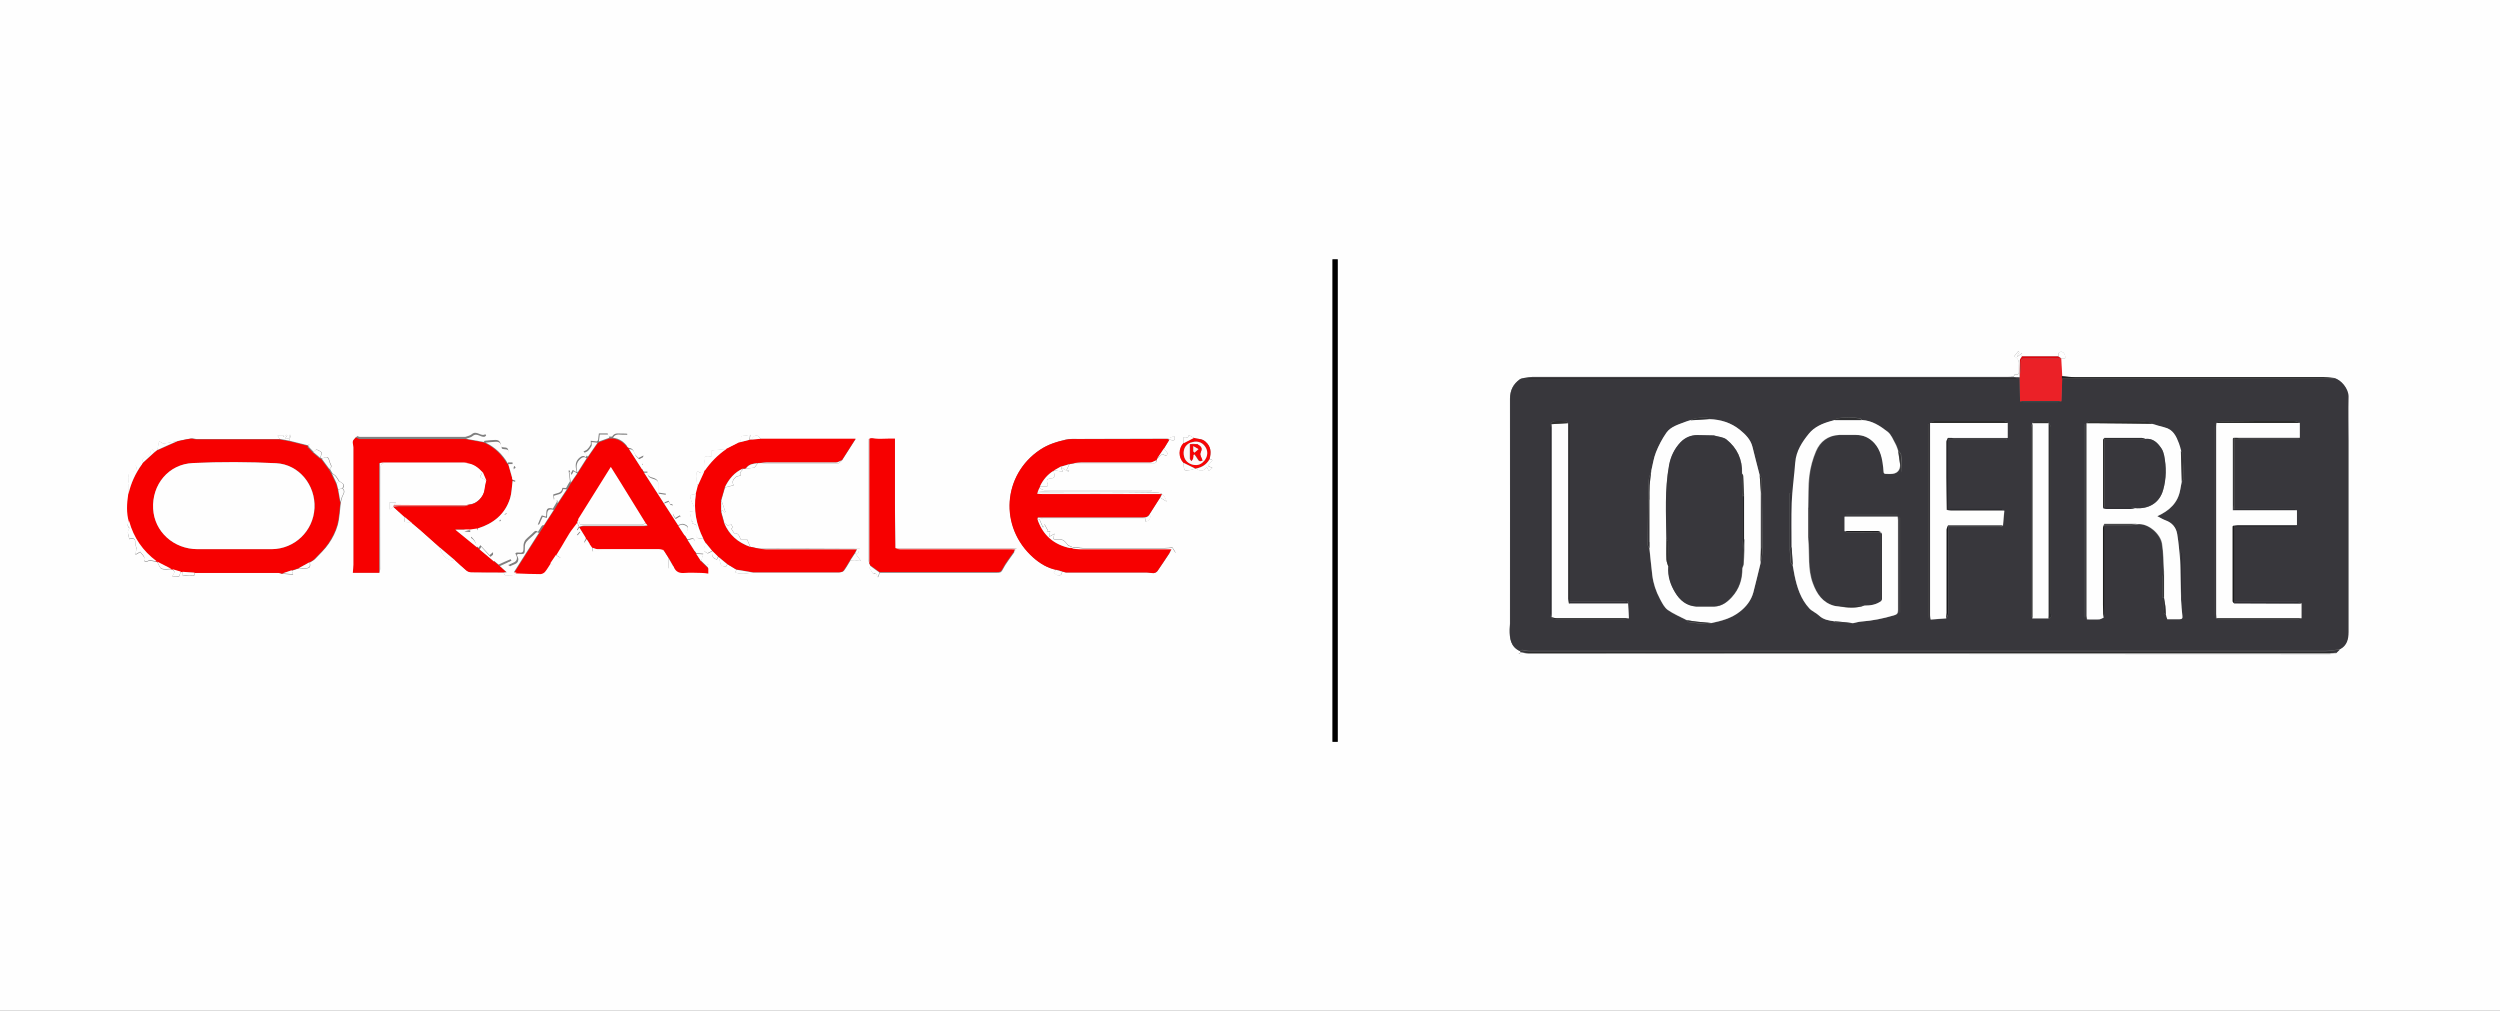 <svg xmlns="http://www.w3.org/2000/svg" id="Layer_1" data-name="Layer 1" viewBox="0 0 149.23 60.32"><rect x="0" y="0" width="149.23" height="60.32" fill="#808080" stroke="none"/><defs><style>      .cls-1 {        fill: #272728;      }      .cls-1, .cls-2, .cls-3, .cls-4, .cls-5, .cls-6, .cls-7, .cls-8, .cls-9, .cls-10, .cls-11, .cls-12, .cls-13, .cls-14, .cls-15, .cls-16, .cls-17, .cls-18, .cls-19, .cls-20, .cls-21, .cls-22, .cls-23, .cls-24, .cls-25, .cls-26, .cls-27, .cls-28, .cls-29, .cls-30, .cls-31, .cls-32, .cls-33, .cls-34, .cls-35, .cls-36, .cls-37, .cls-38, .cls-39, .cls-40, .cls-41, .cls-42, .cls-43, .cls-44, .cls-45, .cls-46, .cls-47, .cls-48, .cls-49, .cls-50, .cls-51, .cls-52, .cls-53, .cls-54, .cls-55, .cls-56, .cls-57 {        stroke-width: 0px;      }      .cls-2 {        fill: #37363a;      }      .cls-3 {        fill: #e60109;      }      .cls-4 {        fill: #fdfdfd;      }      .cls-5 {        fill: #323233;      }      .cls-6 {        fill: #313032;      }      .cls-7 {        fill: #262626;      }      .cls-8 {        fill: #323135;      }      .cls-9 {        fill: #313132;      }      .cls-10 {        fill: #1e1e1c;      }      .cls-11 {        fill: #343436;      }      .cls-12 {        fill: #252526;      }      .cls-13 {        fill: #2e2e31;      }      .cls-14 {        fill: #1b1b1b;      }      .cls-15 {        fill: #2f2e34;      }      .cls-16 {        fill: #2f2f2f;      }      .cls-17 {        fill: #2f2e30;      }      .cls-18 {        fill: #f70000;      }      .cls-19 {        fill: #f70404;      }      .cls-20 {        fill: #f70304;      }      .cls-21 {        fill: #1e1d22;      }      .cls-22 {        fill: #000;      }      .cls-23 {        fill: #1c1b21;      }      .cls-24 {        fill: #343335;      }      .cls-25 {        fill: #2c2b30;      }      .cls-26 {        fill: #232228;      }      .cls-27 {        fill: #29282e;      }      .cls-28 {        fill: #1d1d20;      }      .cls-29 {        fill: #fdeceb;      }      .cls-30 {        fill: #37373a;      }      .cls-31 {        fill: #313034;      }      .cls-32 {        fill: #383839;      }      .cls-33 {        fill: #38373c;      }      .cls-34 {        fill: #28272d;      }      .cls-35 {        fill: #1f1e25;      }      .cls-36 {        fill: #fefefe;      }      .cls-37 {        fill: #151417;      }      .cls-38 {        fill: #363638;      }      .cls-39 {        fill: #2d2d2c;      }      .cls-40 {        fill: #323235;      }      .cls-41 {        fill: #223f41;      }      .cls-42 {        fill: #1a191e;      }      .cls-43 {        fill: #2b2a2f;      }      .cls-44 {        fill: #30302f;      }      .cls-45 {        fill: #2f2f32;      }      .cls-46 {        fill: #18171b;      }      .cls-47 {        fill: #19181d;      }      .cls-48 {        fill: #141319;      }      .cls-49 {        fill: #eb2127;      }      .cls-50 {        fill: #2f2f31;      }      .cls-51 {        fill: #302f33;      }      .cls-52 {        fill: #202020;      }      .cls-53 {        fill: #fef9f9;      }      .cls-54 {        fill: #fb7775;      }      .cls-55 {        fill: #202021;      }      .cls-56 {        fill: #fdf7f7;      }      .cls-57 {        fill: #17161b;      }    </style></defs><path class="cls-36" d="M0,60.32V0h149.23v60.32H0ZM21.33,26.03h.02s-.01-.02-.01-.02v.02s-.05.04-.08.06c-.06.08-.16.15-.18.24-.02.12.04.25.04.37,0,2.33,0,4.66,0,6.99,0,.14-.02.29-.04.48h1.58c.02-.13.06-.25.06-.38,0-1.95,0-3.9,0-5.85,0-.25.07-.31.31-.31,1.51.01,3.01,0,4.52,0,.13,0,.25,0,.38,0,.36.05.64.26.88.52-.05.1-.1.21-.16.32.11.06.25.14.39.22-.03.17-.08.35-.1.52-.05.44-.49.87-.9.89-.1.02-.19.06-.29.06-1.41,0-2.83-.01-4.24-.02.04-.05.08-.1.13-.17h-.37v.44c.09-.07.13-.11.18-.15.02,0,.03,0,.05,0,.21.19.41.37.62.56.01.11.02.23.03.33.16.02.29.03.43.05.17.14.33.28.5.42.39.34.78.69,1.17,1.04.01.04.02.09.03.13.14.36.47.75.87.63.23.21.45.42.69.62.07.06.18.11.28.11.64.01,1.28.01,1.93.01.04.06.07.17.11.18.17.02.34.01.5-.02.06-.01.11-.1.16-.16.47.02.95.04,1.42.04.09,0,.21-.06.27-.13.12-.14.22-.31.32-.47.12.15.16.07.21-.06.02-.06.09-.12.15-.15.08-.04.18-.07.27-.1-.07-.04-.13-.08-.2-.12-.04-.02-.07-.05-.11-.07.12-.19.23-.38.35-.57.16-.26.3-.54.47-.79.14-.21.31-.41.46-.62.03.09.07.19.1.28.02,0,.03.02.02.04-.04.06-.07.12-.11.19.07.03.13.06.18.08-.07.09-.13.16-.19.23.2.05.36.08.52.12.02.02.03.04.05.06-.04.07-.11.15-.12.23,0,.04.1.11.16.13.03.01.08-.06.13-.09.06.08.11.16.17.24.01.11.02.22.03.28.29-.05.53-.12.76-.12.95-.01,1.91,0,2.86,0,.2,0,.4,0,.6,0,.11.17.22.35.33.52-.01.19-.02.39-.03.62.13-.05.22-.09.32-.13.13.29.35.37.65.34.33-.03.67-.01,1,0,.14,0,.27.03.4.04v-.31l-.07-.07c-.11-.11-.23-.22-.34-.33.04-.14.09-.29.13-.42-.17-.01-.3-.02-.42-.03-.03-.05-.07-.1-.1-.16,0-.2.06-.42,0-.61-.07-.24-.29-.03-.44-.07-.05-.09-.11-.17-.16-.26.05-.06.11-.12.14-.19.03-.1.09-.23.05-.3-.04-.08-.18-.14-.28-.16-.09-.01-.19.05-.28.07-.02,0-.02-.01-.02-.03.05-.16.1-.33.15-.49l-.04-.06c-.09.05-.18.11-.27.16-.17-.27-.17-.27-.15-.59,0-.09.07-.25-.14-.24-.03,0-.06-.11-.11-.2-.06.02-.17.07-.29.11,0,0,0,0,0,0,.04-.17.09-.35.13-.53-.17-.02-.3-.04-.46-.07,0-.16-.01-.3,0-.45.02-.24-.07-.36-.31-.43-.15-.04-.39-.11-.33-.37h-.23c-.05-.08-.09-.15-.14-.23.14-.1.14-.2.01-.27.04-.15.08-.28.12-.46-.14.07-.24.12-.3.15-.09-.1-.21-.18-.24-.29-.06-.19-.15-.32-.36-.31-.02-.04-.05-.08-.07-.12v-.73c-.08,0-.16-.02-.23-.01-.23.02-.51-.1-.67.18-.07,0-.15,0-.22,0-.02-.07-.03-.14-.05-.19h-.52c-.02.14-.04.28-.05.41-.03.02-.05.05-.08.07-.11-.01-.22-.02-.36-.04,0,.08.02.17,0,.23-.05.1-.12.2-.2.28-.06.06-.15.09-.23.13.07.08.14.15.21.23-.03.04-.05.07-.08.11-.12-.11-.22-.08-.34.01-.3.23-.29.52-.2.84,0,.02,0,.03-.02.04-.07-.04-.13-.08-.21-.13-.05.09-.08.15-.12.22-.03-.08-.05-.13-.07-.19-.02,0-.04,0-.06.01.03.21.06.43.08.64-.08.13-.16.26-.23.4-.07,0-.21-.01-.22-.01-.03.34-.34.3-.55.4.01.09.02.19.04.3.21-.13.17.03.18.14-.08.13-.16.27-.24.4-.51-.15-.35.3-.41.48-.11-.03-.24-.08-.25-.07-.09.16-.15.33-.24.55.16-.03.24-.04.32-.06-.1.16-.21.33-.31.49-.09-.08-.15-.09-.25.01-.15.16-.33.29-.48.45-.07.08-.12.21-.13.32,0,.48,0,.48-.4.45-.02,0-.03.02-.09.05.03.09.1.18.1.27-.01.29-.3.29-.48.41-.02.01-.09-.06-.13-.08.11-.06.19-.1.28-.15-.02-.03-.03-.07-.05-.1-.12.05-.24.1-.35.15-.12.05-.24.11-.37.17l-.33-.27v-.47c-.1.09-.15.13-.21.18-.18-.2-.36-.4-.55-.6-.04.06-.07.11-.1.16-.05-.04-.1-.08-.15-.12.03-.15-.17-.48-.35-.57v-.35c-.12,0-.23-.02-.4-.03.15-.05.23-.08.31-.11.17-.02.33-.05.5-.07,0,.05.02.1.03.21.05-.1.07-.14.06-.11h.85c0-.11.02-.26.03-.38.17-.02.3-.04.44-.06,0-.03,0-.06-.01-.09-.05,0-.1,0-.15.01.15-.16.17-.44.49-.49-.08.09-.11.12-.14.15.26.08.2-.09.23-.23.03-.17.07-.35.16-.49.09-.14.29-.14.2-.43-.08-.26.06-.58.09-.85-.08-.03-.15-.06-.21-.08,0-.02,0-.04,0-.06.07-.09.28-.06.23-.27-.03-.11,0-.23,0-.35,0-.04-.05-.08-.07-.12-.02.03-.04.05-.09.11-.01-.12-.02-.22-.03-.32h-.3s-.02-.02-.01-.03c.02-.22.06-.43.06-.65,0-.29-.27-.17-.42-.25-.03-.21-.07-.42-.35-.41-.21,0-.41.03-.62.05-.04-.01-.08-.03-.12-.04.06-.09.13-.18.19-.28-.02-.02-.03-.04-.05-.07-.27.17-.51-.26-.81,0-.1.09-.26.11-.39.16-2.09,0-4.19,0-6.28,0-.09,0-.18-.07-.26-.11.02-.02.04-.04.06-.06ZM42.28,33.67s-.03.01-.03.02c0,.02,0,.04,0,.06,0-.02.02-.05.02-.07h.02s-.01-.02-.01-.02c0,0-.01.02,0,.02ZM18.42,26.63h0s.03-.08.05-.12c-.03.02-.06.04-.09.07-.37-.09-.74-.19-1.12-.28.04-.11.07-.22.11-.33-.02,0-.03,0-.07-.02,0,.07-.01.14-.02.22-.09,0-.17.02-.27.03.06-.09.1-.15.14-.22-.01,0-.02-.02-.03-.03-.06.04-.13.09-.19.13v-.07h-.36c.07.09.1.15.14.2-1.64,0-3.28,0-4.93,0-.13,0-.25-.06-.37-.04-.26.04-.51.1-.77.15-.28.05-.55.1-.83.16,0,.02.02.03.03.05-.1-.06-.21-.11-.34-.19-.04.2-.07.37-.1.53-.05.04-.11.09-.16.13l-.15-.16s-.12.09-.12.12c.04.21-.1.26-.25.33-.13.06-.28.13-.16.33-.02.04-.05.07-.07.11-.13.02-.26.04-.39.06.12.23.06.37-.16.38-.21.02-.29.1-.25.31.01.06-.03.12-.02.18,0,.08.03.16.04.24,0,0-.01,0-.02,0v.62c-.07.54-.11,1.08.04,1.61-.18.16-.11.3,0,.42-.19.22-.04.43-.01.64.27-.09.38,0,.37.3,0,.1.05.2.08.33-.03.05-.07.14-.12.23.02.02.04.04.06.06.1-.05.19-.11.26-.15.09.13.27.28.24.37-.07.22.12.23.17.2.2-.13.39.02.57,0,.02,0,.03,0,.04.02.08.14.14.36.26.41.17.07.39.02.58.02.02,0,.04,0,.05.01.05.05.13.11.13.16,0,.07-.07.14-.13.25.17,0,.33.02.41.02.05-.14.08-.21.1-.28.04,0,.07,0,.11.01,0,.07,0,.13.01.24.16-.01.35-.08.51-.03.2.06.2-.02.2-.16,1.67,0,3.34,0,5.02,0,.07,0,.14.03.21.05.21.02.42.04.65.06-.02-.05-.05-.15-.08-.24.15-.05.3-.1.45-.15.1.01.2.04.3.03.34-.03.38-.08.33-.37.1-.07.22-.12.31-.21.28-.3.59-.58.82-.92.23-.33.42-.71.53-1.1.12-.44.13-.92.19-1.38.02-.09.05-.17.07-.26.04-.18.25-.35.05-.55.19-.28-.09-.33-.22-.45-.07-.1-.12-.21-.2-.3-.05-.06-.13-.1-.2-.15-.05-.09-.11-.18-.16-.28.19-.13.05-.26,0-.4-.08-.33-.13-.36-.46-.21-.04-.02-.07-.04-.11-.06.15-.32.14-.32-.23-.49-.06.05-.11.1-.17.15-.09-.09-.18-.18-.27-.28,0-.02,0-.05,0-.07ZM44.57,27.98c.16-.03.33-.05.47-.07.07-.09.14-.17.2-.26.06,0,.11,0,.17-.01.14.01.29.03.43.03,1.4,0,2.79,0,4.19-.01.08,0,.16-.12.24-.19.26-.41.52-.81.81-1.27-.18,0-.29,0-.39,0-1.76,0-3.52,0-5.28,0-.18-.28-.36-.27-.56.05-.03,0-.07,0-.1.01.01-.09.02-.19.04-.3-.1.02-.2.03-.3.05-.07.01-.19,0-.21.04-.05.08-.04.19-.07.29,0,.03-.05.05-.07.08-.26.13-.51.26-.77.39-.29.03-.58.05-.88.08v.36c-.09,0-.19.03-.27.02-.17-.02-.21.01-.17.2.05.21.03.43.03.65,0,.02,0,.03-.02.04-.07.03-.18.11-.22.08-.37-.25-.22.11-.24.22-.03.13,0,.28.01.42,0,.03.06.05.09.07-.05.18-.09.37-.14.55-.4.03-.41.03-.27.45.03.08.1.16.12.24.03.11.03.22.04.32-.1.01-.17.02-.27.03.04.21.08.41.12.61.03,0,.05,0,.08,0-.03.04-.06.08-.07.09.1.04.27.08.28.13.03.23.01.47.01.74.15.03.28.05.41.07.04.07.08.15.12.22-.04.15-.08.3-.11.45,0,.02.04.06.07.09.06.04.13.08.16.1.11-.05.19-.1.28-.14h-.01s0,0,0,0c-.05.3.04.46.28.5.02-.05.05-.11.07-.16.02,0,.03,0,.03.02.05.17.1.34.16.53.11-.06.3.17.35-.12.19.11.38.23.56.34-.03.05-.06.09-.1.14.38.19.75.05,1.11.02,1.7,0,3.4,0,5.1,0,.1,0,.23-.03.29-.09.15-.2.27-.42.4-.63.1,0,.21-.02.31-.02,0,.01,0,.02-.01.03.1,0,.19.02.33.03-.09-.12-.16-.21-.23-.3-.04-.06-.08-.12-.12-.18h0c.06,0,.17.02.18,0,.04-.12.05-.25.06-.3-2.03,0-4.05.01-6.07.02-.14-.03-.29-.06-.43-.09-.06-.14-.13-.29-.19-.44h-.38c-.08-.2-.15-.41-.38-.36-.07-.1-.12-.19-.19-.29.02,0,.06-.03.11-.06-.04-.07-.08-.14-.13-.22-.06.05-.1.09-.14.12-.08-.06-.17-.12-.25-.17-.06-.22-.12-.44-.18-.65.07-.3.16.12.24-.02-.08-.22-.16-.46-.24-.69.07-.25.14-.51.22-.76.17-.04.34-.09.52-.13-.15-.24.02-.39.15-.51.11-.03.19-.05.28-.08-.13-.19.09-.27.13-.4.05,0,.1,0,.16,0,.02,0,.04,0,.07,0ZM63.32,27.85s0,0,0,0c.07.06.13.12.21.17.08.05.17.09.26.14,0-.03.02-.05.03-.08-.05,0-.11,0-.16,0,.06-.13.12-.25.18-.37.11-.02.21-.04.32-.06.23,0,.46,0,.68,0,1.31,0,2.62,0,3.93,0,.12,0,.28.04.26-.18.02-.03.04-.07.05-.1.11-.09.21-.18.3-.26.09.04.16.08.24.1.01,0,.08-.13.07-.16-.06-.1-.15-.18-.22-.26.11-.18.22-.36.33-.54.33.07.35.06.3-.22-.14.06-.27.11-.4.16-1.76,0-3.51,0-5.27.01-.27,0-.55-.02-.81.04-.54.13-1.05.28-1.53.6-2.22,1.48-2.48,4.61-.39,6.45.39.35.83.62,1.36.72-.05.06-.1.12-.16.18.1.06.17.13.26.16.05.02.14-.01.18-.05.05-.05.05-.13.08-.19.08.02.15.06.23.06,1.59,0,3.18,0,4.76,0,.15,0,.31.05.46.04.08,0,.19-.06.23-.13.25-.36.49-.73.73-1.09h.35c-.08-.14-.15-.25-.2-.32-.16.02-.3.04-.45.04-1.63,0-3.26,0-4.89,0-.22,0-.43-.11-.65,0-.03,0-.06,0-.1-.01.04-.03.08-.06.1-.07-.09-.04-.22-.06-.26-.12-.16-.23-.34-.39-.65-.31-.06.02-.14-.03-.21-.05.03-.11.05-.2.08-.3-.11.06-.19.11-.32.18.03-.16.04-.23.06-.31-.08-.01-.14-.02-.2-.03.02-.01.04-.03.06-.04-.06-.11-.12-.23-.2-.37-.02.08-.03.12-.04.16-.02,0-.04,0-.06.01-.07-.16-.13-.31-.2-.47.07-.02.14-.05.21-.05,2.03,0,4.06,0,6.09,0,.01.08.02.14.03.21.24-.06.34-.25.24-.45.21-.33.42-.66.63-.99.11.07.23.14.4.25-.16-.33-.2-.55-.63-.55-2.37.04-4.74.02-7.11.02,0-.02.01-.03.02-.05.27-.02.53-.05.8-.05,1.91,0,3.81,0,5.72,0h.28s0-.04,0-.06h-.27c-2.04,0-4.08,0-6.11,0-.1,0-.21-.09-.31-.13.01-.03.03-.06.04-.09h.43c.01-.06.04-.12.03-.15-.13-.27.02-.32.25-.34.11,0,.19-.09.15-.23-.02-.07-.03-.14-.05-.22.02-.01.03-.02.05-.03.17.03.34.06.5.09-.04-.12-.08-.21-.11-.31ZM123.05,21.39h.22c.04-.17-.08-.39-.23-.39-.19,0-.17.15-.18.27-.73,0-1.45,0-2.18,0,0-.05,0-.1.02-.2-.11.09-.19.15-.27.21-.01-.01-.02-.03-.03-.04.05-.07.09-.14.14-.22-.02-.02-.04-.03-.07-.05-.07.09-.14.18-.24.3.28.12.3.33.28.57,0,.08,0,.17,0,.25,0,.15.03.32-.23.25-.02,0-.07.09-.1.15-.12,0-.24.01-.36.01-9.45,0-18.91,0-28.36,0-.14,0-.29.03-.43.05-.02,0-.04,0-.05.01-.09.02-.19.03-.26.08-.4.28-.59.66-.59,1.17.01,4.47,0,8.93,0,13.4,0,.12-.02.24-.02.36,0,.54.05,1.04.62,1.3.02.02.04.05.06.07l-.15.09c.17.03.33,0,.49,0,15.98,0,31.95.02,47.93.02.12,0,.25-.05.37-.08.08-.07.15-.15.23-.22.41-.22.5-.6.5-1.02,0-3.8,0-7.6,0-11.4,0-.88-.02-1.77,0-2.65.01-.46-.43-1.02-.85-1.11-.23-.02-.46-.05-.69-.05-4.94,0-9.88,0-14.82,0-.25,0-.49-.04-.74-.06-.02-.36-.04-.71-.06-1.07h.02ZM71.34,27.97s.04,0,.07,0c.23.18.45.16.63-.09.05.1.09.17.12.23.07-.06.13-.11.21-.18-.09-.04-.16-.08-.27-.13.1-.12.19-.23.27-.33-.03-.02-.04-.04-.06-.05-.04,0-.07,0-.11-.01.1-.4.1-.75-.26-1.06-.22-.19-.45-.13-.67-.21-.09-.05-.19-.1-.3-.17-.03.06-.07.16-.07.16-.43-.16-.21.19-.25.33-.29.32-.31.84,0,1.17.01.14,0,.3.06.42.02.05.21.03.32.01.1-.01.2-.06.31-.09ZM60.53,32.95c.05-.07.1-.14.15-.22h-7.24c0-.89-.01-1.78-.02-2.67,0-1.27,0-2.54,0-3.86-.11,0-.21,0-.3,0-.3,0-.6.03-.89,0-.12-.01-.23-.06-.34.02,0,0-.02-.01-.02-.01,0,0-.02,0-.02,0,0,.05-.01.11-.01.16,0,2.34,0,4.68,0,7.03,0,.08.03.16.05.23.02.05.05.11.07.16-.02.04-.06.1-.04.13.06.12.14.23.22.35.03-.01.09-.04.14-.06.03.07.06.13.13.26.05-.13.08-.21.11-.28.45,0,.91,0,1.36,0,1.88,0,3.75,0,5.63,0,.14,0,.25.01.34-.18.19-.37.46-.7.7-1.05ZM79.54,15.48v28.8h.31V15.48h-.31Z"></path><path class="cls-33" d="M90.74,38.87c-.57-.26-.63-.76-.62-1.3,0-.12.02-.24.02-.36,0-4.47,0-8.93,0-13.4,0-.51.19-.88.59-1.17.07-.05.17-.05.26-.08.1.02.2.04.29.04,9.61,0,19.23,0,28.84,0,.09,0,.19,0,.28,0,0-.02,0-.03,0-.05-.09,0-.18,0-.27,0-9.58,0-19.15,0-28.73,0-.12,0-.24,0-.36,0,.14-.02.29-.05.43-.05,9.45,0,18.91,0,28.36,0,.12,0,.24,0,.36-.01.12,0,.24.01.37.02h0c0,.48.01.96.02,1.43.07.02.13.06.2.06.69,0,1.37,0,2.06,0,.07,0,.13-.04.2-.06.02-.44.03-.89.05-1.33,5.31,0,10.62,0,15.93,0,.11,0,.21-.03.32-.04.42.1.86.65.85,1.11-.02.88,0,1.77,0,2.65,0,3.8,0,7.6,0,11.4,0,.42-.09.8-.5,1.02-.28.04-.56.1-.85.1-15.86,0-31.72,0-47.58,0-.13,0-.26-.05-.4-.06-.04,0-.08.04-.11.06ZM129.12,35.69c.02.29.03.58.06.88,0,.05.07.09.11.13.03.09.05.17.08.27.25,0,.49,0,.73,0,.14,0,.19-.05.17-.2-.04-.32-.05-.64-.08-.97.02-.24.05-.47.05-.71,0-.69,0-1.39,0-2.08-.02,0-.05,0-.07,0v1.02c-.01-.18-.02-.37-.03-.55-.05-.53-.09-1.07-.18-1.6-.06-.39-.3-.67-.69-.81-.16-.06-.31-.15-.5-.25.74-.33,1.24-.8,1.37-1.57.03-.16.06-.32.09-.48.04-.06.11-.12.11-.18,0-.51-.03-1.02-.06-1.53,0-.05-.07-.09-.11-.13-.04-.15-.07-.31-.13-.45-.16-.43-.35-.84-.86-.96-.25-.06-.5-.14-.74-.21-.05-.04-.09-.1-.14-.1-.24-.03-.48-.06-.72-.06-.95,0-1.9,0-2.85,0-.07,0-.14.08-.2.12,0,3.83,0,7.66,0,11.49,0,.07.02.14.03.22.25,0,.49,0,.72,0,.09,0,.17-.06.26-.1.02-.11.05-.21.05-.32,0-1.74,0-3.47,0-5.21.54,0,1.09,0,1.63,0,.11,0,.21-.03.32-.05.67-.09,1.39.57,1.49,1.15.1.55.09,1.13.12,1.69-.02.09-.05.17-.05.26,0,.43,0,.87,0,1.3ZM106.89,32.67v-3.23s-.04,0-.06,0v3.34c.02.27.03.53.06.8,0,.05.07.1.11.15.04.2.07.4.11.6.15.73.37,1.43.89,1.99.16.17.4.26.57.42.27.26.6.3.94.35,0,.03.02.07.03.07.36.02.73.03,1.09.04.17-.04.34-.09.51-.1.66-.05,1.3-.18,1.94-.37.18-.05.25-.13.24-.32,0-1.79,0-3.57,0-5.36,0-.07-.01-.14-.02-.21h-3.17v.87s.09.07.14.07c.67,0,1.34,0,2-.01h0c0,1.32-.01,2.64-.01,3.96,0,.05.04.09.07.14-.3.23-.65.28-1.02.28-.51.02-1.03.04-1.54.05-.09-.01-.18-.01-.27-.04-.69-.19-1.03-.7-1.26-1.33-.32-.86-.19-1.77-.28-2.66.02-.08.05-.15.05-.23,0-.48,0-.96,0-1.43,0-.08-.03-.15-.05-.23.02-.63,0-1.26.07-1.89.06-.49.19-.98.39-1.44.25-.59.72-.95,1.39-.98.33,0,.66,0,1,0,.44,0,.8.17,1.1.49.37.41.47.92.53,1.44.05.42-.07.4.42.4q.56,0,.59-.54c.03.15.05.3.08.44.01-.36,0-.72-.05-1.08,0-.07-.1-.13-.15-.2-.05-.14-.09-.28-.16-.41-.14-.25-.26-.56-.47-.73-.45-.35-.93-.67-1.54-.7-.04-.04-.08-.1-.13-.11-.21-.03-.42-.06-.63-.06-.26,0-.52.03-.77.06-.03,0-.05.06-.08.1-.08.02-.16.05-.24.07-.5.14-.98.35-1.3.75-.4.5-.76,1.04-.81,1.72-.06.8-.17,1.61-.21,2.41-.04.88-.01,1.76-.01,2.65-.02,0-.03,0-.05,0ZM116.28,26.25h3.51s0-.04,0-.06c-.09,0-.17,0-.26,0-.91,0-1.82,0-2.73,0-.1,0-.2-.03-.29-.05h3.35v-.89c-.07-.04-.14-.11-.21-.11-1.39,0-2.78,0-4.17,0-.08,0-.17.08-.25.12,0,.03,0,.06,0,.08,0,3.8,0,7.59,0,11.39,0,.08.02.16.03.26.33-.03.63-.05.93-.07.04-.1.1-.2.1-.3,0-1.72,0-3.45,0-5.17,1.03,0,2.05,0,3.08,0,.07,0,.13-.04.2-.06.03-.29.05-.57.08-.89h-.32c-.95,0-1.9,0-2.85,0-.09,0-.17-.03-.26-.04.02,0,.04,0,.06-.01h3.28s0-.03,0-.05h-3.28c0-1.38,0-2.75,0-4.13ZM133.37,30.38c0-1.38,0-2.75,0-4.13h3.84v-.06c-.09,0-.17,0-.26,0-1.04,0-2.08,0-3.13,0-.1,0-.2-.03-.29-.05h3.74v-.89c-.1-.04-.21-.11-.31-.11-.74,0-1.49,0-2.23,0-.75,0-1.5.01-2.25.03-.06,0-.12.06-.17.09,0,.07-.02.15-.02.22,0,3.73,0,7.46,0,11.19,0,.08.01.17.02.25-.02,0-.04,0-.06,0,0-.13,0-.26,0-.39,0-3.64,0-7.28,0-10.92v-.3c-.04.07-.05.14-.05.21,0,3.71,0,7.43,0,11.14,0,.09.03.18.05.26.09.02.17.05.26.05,1.54,0,3.08,0,4.62,0,.08,0,.17-.04.25-.06,0-.29,0-.58,0-.87-.1-.04-.19-.12-.29-.12-1.24,0-2.48,0-3.73,0,0-1.49,0-2.98,0-4.47h3.67s0-.03,0-.04h-3.67s-.04-.01-.06-.02c.08-.01.16-.03.24-.03.89,0,1.79,0,2.68,0,.29,0,.57,0,.87,0v-.88h-3.83c0-1.44,0-2.86,0-4.27,0-.02.03-.04.04-.06,0,1.33,0,2.66,0,3.99,0,.1.03.19.05.29h3.67s0-.03,0-.05h-3.67ZM93.71,35.91v-10.6s-.04,0-.06,0v10.71c-.02-.09-.05-.18-.05-.27,0-3.5,0-6.99,0-10.49-.05-.04-.1-.11-.15-.12-.22-.01-.45-.02-.67,0-.07,0-.13.08-.2.12-.02.09-.04.18-.04.26,0,3.7,0,7.41,0,11.11,0,.09.03.17.05.26.09.03.18.07.28.07,1.37,0,2.74,0,4.11,0,.09,0,.17-.04.26-.06-.02-.3-.04-.6-.05-.89.03-.22-.14-.1-.2-.1-1.09,0-2.17,0-3.26,0ZM121.31,25.26h0s.01-.02.01-.02c-.03.09-.07.18-.07.28,0,3.7,0,7.41,0,11.11,0,.1.04.19.06.29.33,0,.65,0,.98,0,.22-.03.13-.2.13-.31,0-2.89,0-5.78,0-8.67,0-.81,0-1.62,0-2.43,0-.08-.08-.17-.12-.25h0s-.05-.11-.08-.11c-.26,0-.52-.01-.78,0-.04,0-.08.08-.12.12ZM105.04,28.37c-.14-.56-.29-1.13-.43-1.69-.11-.44-.42-.74-.75-1.02-.53-.43-1.16-.62-1.83-.64,0-.02,0-.04-.02-.05-.17-.11-.95-.02-1.1.12-.1.03-.21.06-.31.1-.41.16-.86.28-1.13.65-.25.35-.46.75-.62,1.16-.14.35-.19.73-.28,1.1-.06.2-.15.4-.16.6-.03,1.27-.05,2.55-.06,3.82,0,.07.07.14.1.22.06.53.11,1.06.17,1.59.06.51.22.99.46,1.43.13.24.26.51.47.66.35.25.75.41,1.14.61.04.04.08.11.13.11.35.05.69.09,1.04.11.09,0,.19-.03.29-.05.6-.12,1.19-.28,1.69-.67.39-.3.69-.68.82-1.16.15-.58.29-1.16.43-1.74.04-.25.12-.5.12-.75,0-1.42-.03-2.84-.05-4.26,0-.08-.07-.16-.11-.24ZM115.11,36.84s.02,0,.03.01v-11.53s-.02,0-.03,0v11.52ZM124.44,36.84s.02,0,.03.01v-11.53s-.02,0-.03,0v11.52ZM113.42,30.9s-.02,0-.03-.01v5.67s.02,0,.03,0v-5.66ZM110.21,30.72s0,.02-.01.03h3.05s0-.02,0-.03h-3.04Z"></path><path class="cls-18" d="M20.32,29.96c-.06.46-.07.93-.19,1.38-.11.39-.3.76-.53,1.1-.23.34-.53.62-.82.92-.08.09-.2.14-.31.21-.21.11-.41.23-.62.34-.15.05-.3.1-.45.15-.19.06-.38.12-.57.19-.07-.02-.14-.05-.21-.05-1.67,0-3.34,0-5.02,0-.24-.02-.48-.04-.72-.05-.04,0-.07,0-.11-.01l-.51-.15s-.04,0-.05-.01c-.28-.14-.56-.29-.84-.43,0-.02-.02-.02-.04-.02-.82-.61-1.37-1.4-1.64-2.39-.15-.53-.12-1.07-.04-1.61.14-.65.42-1.25.81-1.79.02-.04.05-.07.07-.11.22-.2.45-.41.67-.61.05-.04.11-.09.16-.13.41-.18.83-.36,1.24-.55.26-.05.51-.12.77-.15.12-.02.25.04.37.04,1.64,0,3.28,0,4.93,0,.19.03.37.07.56.1.37.09.74.19,1.12.28l.04.05s0,0,0,0c-.01,0-.03.02-.04.03.02.01.03.03.05.04.09.09.18.18.27.28.13.11.26.23.4.34.04.02.07.04.11.06.15.2.3.41.45.61.05.09.11.18.16.28.1.2.19.41.29.61.03.11.06.23.09.34.04.25.09.49.13.74ZM13.97,32.78c.75,0,1.51,0,2.26,0,1.37-.02,2.48-1.09,2.55-2.45.07-1.36-.92-2.61-2.29-2.68-1.65-.08-3.31-.09-4.96-.01-1.47.07-2.46,1.29-2.38,2.73.07,1.36,1.22,2.41,2.65,2.41.73,0,1.45,0,2.18,0Z"></path><path class="cls-18" d="M30.32,27.67s0,.03.01.03c.09.32.18.63.27.95,0,.02,0,.04,0,.06-.05.36-.06.73-.16,1.06-.3.94-.99,1.48-1.91,1.77-.17.02-.33.05-.5.07h-.85c.47.38.88.72,1.3,1.06.05.04.1.08.15.12.29.24.57.48.86.72l.33.27c.13.12.27.24.41.37-.08,0-.13.02-.19.02-.64,0-1.28,0-1.93-.01-.1,0-.21-.05-.28-.11-.24-.2-.46-.41-.69-.62-.3-.25-.6-.51-.9-.76-.39-.35-.78-.69-1.17-1.04-.16-.14-.33-.28-.5-.42-.15-.13-.31-.25-.46-.38-.21-.19-.41-.37-.62-.56.09-.02.19-.05.28-.05,1.32,0,2.63,0,3.95,0,.1,0,.2-.07.3-.1.41-.01.85-.45.9-.89.02-.18.06-.35.1-.52-.08-.18-.15-.36-.23-.54-.24-.26-.51-.47-.88-.52-.08-.01-.16-.03-.24-.03-1.61,0-3.22,0-4.83,0-.06,0-.12.02-.2.03v6.54h-1.58c.02-.2.04-.34.04-.48,0-2.33,0-4.66,0-6.99,0-.13-.06-.26-.04-.37.02-.09.12-.16.18-.24h0c.09.04.18.1.26.1,2.09,0,4.19,0,6.28,0,.35.06.7.13,1.05.19.04.01.08.03.12.04.57.28,1.01.7,1.33,1.25Z"></path><path class="cls-18" d="M63.05,34.02c-.52-.11-.97-.38-1.36-.72-2.09-1.84-1.83-4.97.39-6.45.48-.32.99-.48,1.53-.6.26-.06.54-.04.81-.04,1.76,0,3.51,0,5.27-.01.03.02.07.04.1.06-.11.18-.22.36-.33.54-.13.19-.26.39-.39.58-.02.03-.04.07-.05.1-.12.05-.24.13-.36.13-1.37,0-2.75,0-4.12,0-.13,0-.26.02-.38.03-.11.02-.21.04-.32.06-.17.05-.34.1-.51.15,0,0,0,0,0,0-.13.07-.26.15-.39.22-.02.01-.03.02-.05.03-.36.23-.63.54-.81.93-.01.03-.03.06-.04.09-.03.08-.07.17-.1.25,0,.02-.01.03-.02.05,0,0-.01.02-.01.02,0,0,0,.02,0,.02.09,0,.18.02.27.02,2.29,0,4.58,0,6.86,0h.32c-.05.09-.08.16-.11.22-.21.33-.42.66-.63.99-.09.16-.23.2-.41.2-2.01,0-4.03,0-6.04,0-.07,0-.15,0-.22,0-.01,0-.01.06-.02.1.32.95.98,1.52,1.96,1.72.03,0,.06,0,.1.01.16.02.33.05.49.05,1.72,0,3.44,0,5.16,0,.09,0,.18,0,.29,0-.05.1-.08.16-.11.22-.24.36-.48.73-.73,1.09-.05.07-.15.12-.23.13-.15,0-.3-.04-.46-.04-1.59,0-3.18,0-4.76,0-.08,0-.15-.04-.23-.06-.12-.03-.24-.07-.35-.1Z"></path><path class="cls-18" d="M37.48,26.69s.05.08.07.12c.25.39.51.79.76,1.18.05.08.09.15.14.23.4.61.79,1.23,1.19,1.84,0,0,0,0,0,0l.84,1.3s0,.03.02.03c.13.19.25.39.38.58.05.09.11.17.16.26.14.23.29.45.43.68.03.05.07.1.1.16.1.15.2.3.3.46.11.11.23.22.34.33l.07.07v.31c-.13-.02-.27-.04-.4-.04-.33,0-.67-.03-1,0-.31.03-.53-.05-.65-.34-.09-.16-.19-.32-.28-.49-.11-.17-.22-.35-.33-.52-.09-.02-.18-.05-.28-.05-1.22,0-2.43,0-3.65,0-.11,0-.22-.06-.33-.09-.06-.08-.11-.16-.17-.24-.06-.09-.11-.18-.17-.27-.02-.02-.03-.04-.05-.06l-.39-.63s0-.03-.02-.04c.09-.02.18-.06.28-.06,1.19,0,2.39,0,3.58,0,.07,0,.13-.01.23-.02-.05-.07-.08-.1-.11-.13-.5-.81-1-1.62-1.5-2.43-.18-.29-.37-.59-.57-.91-.67,1.07-1.31,2.09-1.95,3.12-.02.05-.04.11-.06.16-.15.21-.32.4-.46.62-.17.26-.31.53-.47.79-.11.19-.23.38-.35.57-.11.16-.22.33-.33.49-.11.16-.2.33-.32.47-.06.07-.18.13-.27.13-.47,0-.95-.02-1.42-.04-.06,0-.12-.02-.16-.02.49-.78.99-1.56,1.48-2.33.1-.16.21-.33.31-.49.19-.3.39-.6.58-.9.08-.13.16-.27.24-.4.18-.28.37-.55.55-.83.08-.13.16-.26.23-.4.13-.18.25-.37.38-.55.02,0,.02-.02.02-.04.18-.28.36-.57.54-.85.03-.04.05-.07.08-.11l.58-.84.08-.07c.2-.07.41-.15.61-.22.07,0,.15,0,.22,0,.39.04.68.25.89.56Z"></path><path class="cls-18" d="M44.78,32.64c.14.03.29.06.43.09.16.02.33.05.49.05,1.71,0,3.42,0,5.13,0h.31c-.05.1-.08.16-.11.22h0c-.1.15-.19.29-.29.44-.13.21-.25.44-.4.63-.05.07-.19.09-.29.09-1.7,0-3.4,0-5.1,0-.34-.06-.67-.11-1.01-.17-.19-.11-.38-.23-.56-.34-.17-.14-.34-.28-.51-.42,0-.02-.01-.03-.03-.02l-.35-.34h0s.01,0,.01,0c-.13-.16-.27-.33-.4-.49-.04-.07-.08-.15-.12-.22-.43-.85-.6-1.74-.45-2.68.05-.18.09-.37.14-.55.12-.26.24-.52.36-.79.02,0,.02-.02.02-.04.35-.51.78-.95,1.29-1.3.26-.13.51-.26.77-.39.21-.05.42-.11.63-.16.03,0,.07,0,.1-.01.19-.02.37-.04.56-.05,1.76,0,3.52,0,5.28,0,.1,0,.2,0,.39,0-.29.45-.55.86-.81,1.27-.12.05-.24.13-.36.14-1.38,0-2.76,0-4.14,0-.12,0-.24.02-.36.03-.06,0-.11,0-.17.01-.25.02-.5.05-.67.27-.02.02-.04.04-.06.06-.05,0-.1,0-.16,0-.51.23-.84.63-1.08,1.12-.07.25-.14.51-.22.76,0,.24,0,.48,0,.72.06.22.12.44.18.65.3.71.83,1.17,1.55,1.42Z"></path><path class="cls-18" d="M51.89,26.2c.11-.08.22-.03.34-.02.29.03.59,0,.89,0,.1,0,.19,0,.3,0,0,1.32,0,2.59,0,3.86,0,.89.01,1.78.02,2.67.09.02.18.05.28.05,2.21,0,4.42,0,6.63,0,.08,0,.15,0,.24.01-.03.07-.04.11-.06.15-.24.35-.51.68-.7,1.05-.1.19-.2.18-.34.18-1.88,0-3.75,0-5.63,0-.45,0-.91,0-1.36,0-.18-.13-.36-.27-.55-.4-.02-.05-.05-.11-.07-.16,0-2.47,0-4.95,0-7.42Z"></path><path class="cls-22" d="M79.54,15.48h.31v28.8h-.31V15.48Z"></path><path class="cls-49" d="M120.58,23.95c0-.48-.01-.96-.02-1.43.02-.29.07-.58.07-.86,0-.2.06-.27.27-.27.71.01,1.42,0,2.14,0,.02.36.04.71.06,1.07,0,.06,0,.11,0,.17-.02.44-.03.89-.05,1.33-.82,0-1.64,0-2.46,0Z"></path><path class="cls-2" d="M90.74,38.87s.08-.07.11-.06c.13.01.27.06.4.06,15.86,0,31.72,0,47.58,0,.28,0,.56-.07.85-.1-.08.07-.15.15-.23.22-.02,0-.04,0-.06,0-.1-.02-.2-.05-.29-.05-15.94,0-31.89,0-47.83,0-.1,0-.19.03-.29.05-.06-.01-.11-.02-.17-.03l-.06-.07Z"></path><path class="cls-4" d="M90.81,38.94c.06.01.11.02.17.03.09,0,.18.02.28.02,15.93,0,31.85,0,47.78,0,.12,0,.24-.01.36-.02.02,0,.04,0,.06,0-.12.03-.25.08-.37.08-15.98,0-31.95-.01-47.93-.02-.16,0-.32.03-.49,0l.15-.09Z"></path><path class="cls-52" d="M123.08,22.62c0-.06,0-.11,0-.17.25.02.49.06.74.06,4.94,0,9.88,0,14.82,0,.23,0,.46.03.69.05-.11.02-.21.04-.32.04-5.31,0-10.62,0-15.93,0Z"></path><path class="cls-52" d="M91.03,22.56c.12,0,.24,0,.36,0,9.58,0,19.15,0,28.73,0,.09,0,.18,0,.27,0,0,.02,0,.03,0,.05-.09,0-.19,0-.28,0-9.61,0-19.23,0-28.84,0-.1,0-.2-.03-.29-.04.02,0,.03-.01.05-.01Z"></path><path class="cls-36" d="M32.15,31.83c-.49.78-.99,1.56-1.48,2.33.04,0,.1.01.16.02-.05.06-.1.15-.16.16-.17.03-.34.03-.5.02-.04,0-.07-.11-.11-.18.05,0,.11-.01.19-.02-.15-.13-.28-.25-.41-.37.12-.06.24-.11.37-.17.12-.05.23-.1.35-.15.02.03.03.07.05.1-.08.04-.17.09-.28.15.03.02.11.09.13.08.18-.12.47-.11.48-.41,0-.09-.06-.19-.1-.27.06-.03.07-.05.09-.05.41.02.4.02.4-.45,0-.11.05-.24.13-.32.14-.16.33-.29.48-.45.1-.11.16-.1.25-.01Z"></path><path class="cls-19" d="M71.27,26.14c.22.08.45.03.67.21.37.31.36.66.26,1.06-.18.31-.45.49-.8.55-.02,0-.04,0-.07,0-.23-.11-.46-.23-.69-.34-.32-.33-.3-.85,0-1.17.21-.11.42-.22.62-.32ZM71.04,26.43c-.29.14-.41.39-.38.7.03.28.18.48.45.58.28.1.54.06.75-.18.24-.28.27-.61.07-.89-.2-.28-.52-.36-.89-.21Z"></path><path class="cls-36" d="M28.53,31.54c.92-.29,1.61-.84,1.91-1.77.11-.34.11-.71.16-1.06.07.02.13.05.21.08-.04.27-.18.6-.09.85.09.29-.11.3-.2.43-.09.14-.13.32-.16.49-.03.13.03.31-.23.23.03-.03.06-.06.14-.15-.33.05-.34.33-.49.49.05,0,.1,0,.15-.01,0,.03,0,.06.01.09-.13.02-.26.04-.44.06,0,.12-.02.27-.03.38h-.85s0,.02-.06.11c-.02-.11-.03-.16-.03-.21Z"></path><path class="cls-36" d="M7.71,31.11c.27.99.82,1.78,1.64,2.39-.19.01-.37-.14-.57,0-.05.03-.24.02-.17-.2.03-.09-.15-.24-.24-.37-.07.04-.17.09-.26.15-.02-.02-.04-.04-.06-.06.05-.09.1-.18.12-.23-.03-.13-.08-.23-.08-.33,0-.29-.1-.39-.37-.3-.03-.21-.18-.42.01-.64-.12-.12-.19-.26,0-.42Z"></path><path class="cls-4" d="M22.67,34.18v-6.54c.07-.01.14-.03.2-.03,1.61,0,3.22,0,4.83,0,.08,0,.16.02.24.03-.13,0-.25,0-.38,0-1.51,0-3.01,0-4.52,0-.24,0-.32.06-.31.31.01,1.95,0,3.9,0,5.85,0,.13-.04.25-.06.38Z"></path><path class="cls-36" d="M41.54,29.49c-.15.94.02,1.83.45,2.68-.13-.02-.26-.04-.41-.07,0-.27.02-.51-.01-.74,0-.05-.18-.09-.28-.13,0-.01.04-.05.07-.09-.03,0-.05,0-.08,0-.04-.2-.08-.4-.12-.61.09-.01.17-.02.27-.03-.01-.1-.01-.22-.04-.32-.02-.09-.09-.16-.12-.24-.13-.42-.13-.42.27-.45Z"></path><path class="cls-36" d="M63.89,32.72c-.98-.2-1.64-.77-1.96-1.72.04,0,.08,0,.11,0,.07.16.13.31.2.47.02,0,.04,0,.06-.01,0-.04.02-.07.04-.16.08.14.14.26.2.37-.02.01-.04.03-.06.04.06,0,.12.02.2.03-.01.08-.03.16-.06.31.13-.08.22-.12.32-.18-.03.1-.05.19-.08.3.07.02.15.06.21.05.31-.08.49.07.65.31.05.07.17.08.26.12-.02.02-.06.04-.1.07Z"></path><path class="cls-36" d="M30.32,27.67c-.32-.55-.76-.97-1.33-1.25.21-.02.41-.04.62-.05.28-.01.32.2.35.41.15.08.42-.04.42.25,0,.22-.04.43-.06.65Z"></path><path class="cls-36" d="M43.35,26.81c-.51.35-.94.79-1.29,1.3,0-.22.01-.44-.03-.65-.04-.18,0-.22.17-.2.09,0,.18-.01.27-.02v-.36c.3-.03.59-.05.88-.08Z"></path><path class="cls-36" d="M39.64,30.06c-.4-.61-.79-1.23-1.19-1.84.08,0,.15,0,.23,0-.06.26.18.32.33.37.25.07.33.19.31.43-.01.14,0,.29,0,.45.16.02.29.04.46.07-.05.18-.09.35-.13.53Z"></path><path class="cls-4" d="M69.26,29.71c.03-.06.06-.13.11-.22h-.32c-2.29,0-4.58,0-6.86,0-.09,0-.18-.01-.27-.02,0,0,0-.01,0-.02,0,0,0-.02.01-.02,2.37,0,4.74.02,7.11-.02.43,0,.47.22.63.55-.17-.11-.29-.18-.4-.25Z"></path><path class="cls-4" d="M62.05,31s-.08,0-.11,0c0-.03,0-.1.02-.1.07,0,.15,0,.22,0,2.01,0,4.03,0,6.04,0,.18,0,.32-.04.41-.2.1.2,0,.39-.24.45-.01-.07-.02-.13-.03-.21-2.04,0-4.07,0-6.09,0-.07,0-.14.03-.21.05Z"></path><path class="cls-36" d="M44.78,32.64c-.72-.25-1.25-.71-1.55-1.42.08.06.16.11.25.17.04-.03.08-.07.14-.12.05.08.09.15.13.22-.05.03-.09.05-.11.06.06.1.12.18.19.29.23-.05.3.16.38.36h.38c.07.16.13.3.19.44Z"></path><path class="cls-36" d="M28.48,32.68c-.41-.34-.83-.68-1.3-1.06h.85c-.08.03-.16.06-.31.11.17.01.28.02.4.03,0,.12,0,.23,0,.35.18.09.38.42.35.57Z"></path><path class="cls-4" d="M60.53,32.95s.03-.08.06-.15c-.08,0-.16-.01-.24-.01-2.21,0-4.42,0-6.63,0-.09,0-.18-.03-.28-.05h7.24c-.06.08-.1.15-.15.22Z"></path><path class="cls-4" d="M51.89,26.2c0,2.47,0,4.95,0,7.42-.02-.08-.05-.16-.05-.23,0-2.34,0-4.68,0-7.03,0-.05,0-.11.01-.16,0,0,.01,0,.02,0,0,0,.02,0,.02.01Z"></path><path class="cls-4" d="M69.82,33.01c.03-.06.06-.13.11-.22-.11,0-.2,0-.29,0-1.72,0-3.44,0-5.16,0-.16,0-.33-.03-.49-.05.22-.11.43,0,.65,0,1.63,0,3.26,0,4.89,0,.14,0,.29-.03.45-.04.05.08.11.19.2.32h-.35Z"></path><path class="cls-4" d="M51.05,33.01c.03-.06.06-.13.11-.22h-.31c-1.71,0-3.42,0-5.13,0-.16,0-.33-.03-.49-.05,2.02,0,4.04-.01,6.07-.02,0,.06-.03.18-.06.3,0,.01-.12,0-.18,0Z"></path><path class="cls-36" d="M61.94,29.38c.03-.08.07-.17.1-.25.1.05.21.13.31.13,2.04,0,4.08,0,6.11,0h.27s0,.04,0,.06h-.28c-1.91,0-3.81,0-5.72,0-.27,0-.53.03-.8.05Z"></path><path class="cls-36" d="M8.48,27.7c-.39.54-.67,1.14-.81,1.79v-.62s.01,0,.02,0c-.01-.08-.04-.16-.04-.24,0-.06.03-.12.02-.18-.04-.21.04-.29.25-.31.23-.02.28-.16.16-.38.14-.02.26-.04.39-.06Z"></path><path class="cls-36" d="M40.48,31.36c-.28-.43-.56-.87-.84-1.3.11-.04.23-.09.29-.11.05.09.09.2.11.2.22-.02.15.15.14.24-.02.33-.03.33.15.59.09-.05.18-.11.27-.16l.04.06c-.05.16-.1.33-.15.49Z"></path><path class="cls-36" d="M37.48,26.69c-.22-.31-.5-.52-.89-.56.16-.29.43-.16.67-.18.07,0,.15,0,.23.01v.73Z"></path><path class="cls-3" d="M123.03,21.39c-.71,0-1.42,0-2.14,0-.21,0-.27.06-.27.27,0,.29-.04.58-.07.86,0,0,0,0,0,0,0-.34,0-.68.02-1.02,0-.08.08-.15.12-.22.73,0,1.45,0,2.18,0,.06.04.12.08.18.12h-.02Z"></path><path class="cls-36" d="M33.05,30.44c-.19.3-.39.6-.58.9-.08.01-.16.03-.32.06.09-.22.16-.39.24-.55,0-.01.14.04.25.07.06-.18-.09-.63.41-.48Z"></path><path class="cls-36" d="M43.27,29.09c.24-.49.56-.89,1.08-1.12-.04.14-.26.21-.13.4-.08.02-.17.05-.28.08-.13.12-.3.27-.15.51-.18.05-.35.09-.52.13Z"></path><path class="cls-4" d="M35.35,32.69c.11.03.22.09.33.09,1.22,0,2.43,0,3.65,0,.09,0,.18.04.28.05-.2,0-.4,0-.6,0-.95,0-1.91,0-2.86,0-.24,0-.47.07-.76.12,0-.05-.02-.16-.03-.28Z"></path><path class="cls-36" d="M38.31,27.99c-.25-.39-.51-.79-.76-1.18.22,0,.3.12.36.31.03.11.15.19.24.29.06-.03.15-.08.3-.15-.05.18-.08.31-.12.46.13.06.12.16-.01.27Z"></path><path class="cls-36" d="M62.08,29.03c.18-.39.45-.7.81-.93.02.07.03.14.05.22.04.14-.04.22-.15.23-.23.02-.38.06-.25.34.02.03-.01.09-.03.15h-.43Z"></path><path class="cls-4" d="M45.4,27.64c.12-.01.24-.03.36-.03,1.38,0,2.76,0,4.14,0,.12,0,.24-.09.36-.14-.08.07-.16.19-.24.19-1.4.01-2.79.01-4.19.01-.14,0-.29-.02-.43-.03Z"></path><path class="cls-4" d="M64.15,27.64c.13-.01.26-.03.38-.03,1.37,0,2.75,0,4.12,0,.12,0,.24-.09.36-.13.02.22-.13.18-.26.18-1.31,0-2.62,0-3.93,0-.23,0-.46,0-.68,0Z"></path><path class="cls-4" d="M34.46,31.16c.02-.05.04-.11.06-.16.04.11.08.22.12.33,1.23,0,2.46,0,3.68,0,.07,0,.15-.07.22-.1.03.03.06.07.11.13-.1,0-.17.02-.23.02-1.19,0-2.39,0-3.58,0-.09,0-.18.04-.28.06-.03-.09-.07-.19-.1-.28Z"></path><path class="cls-36" d="M28.87,26.38c-.35-.06-.7-.13-1.05-.19.13-.05.29-.07.39-.16.29-.25.53.18.81,0,.02.02.03.04.05.07-.06.09-.13.18-.19.28Z"></path><path class="cls-36" d="M35.01,27.36c-.18.28-.36.57-.54.85-.09-.32-.09-.61.2-.84.12-.09.22-.12.34-.01Z"></path><path class="cls-54" d="M28.04,30.11c-.1.04-.2.1-.3.1-1.32,0-2.63,0-3.95,0-.09,0-.19.03-.28.05-.02,0-.03,0-.05,0,.02-.04.04-.08.05-.12,1.41,0,2.83.01,4.24.02.1,0,.19-.04.29-.06Z"></path><path class="cls-36" d="M30.61,28.65c-.09-.32-.18-.63-.27-.95h.3c0,.1.02.19.03.32.04-.05.07-.08.09-.11.03.04.07.08.07.12.01.12-.02.24,0,.35.05.21-.15.18-.23.27Z"></path><path class="cls-36" d="M33.83,29.21c-.18.28-.37.55-.55.83,0-.11.03-.27-.18-.14-.01-.11-.03-.2-.04-.3.21-.1.52-.06.55-.4,0,0,.14,0,.22.01Z"></path><path class="cls-4" d="M71.4,27.97c.35-.07.62-.24.8-.55.04,0,.07,0,.11.01.02,0,.03.02.06.05-.08.1-.17.2-.27.33.1.05.17.08.27.13-.08.07-.14.12-.21.18-.03-.06-.07-.13-.12-.23-.19.25-.4.27-.63.09Z"></path><path class="cls-36" d="M35.67,26.42c-.19.28-.39.56-.58.84-.07-.08-.14-.15-.21-.23.08-.04.17-.07.23-.13.08-.08.15-.18.2-.28.03-.07,0-.15,0-.23.13.01.25.02.36.04Z"></path><path class="cls-4" d="M26.25,32.68c.3.25.6.51.9.76-.4.12-.73-.27-.87-.63-.02-.04-.02-.09-.03-.13Z"></path><path class="cls-36" d="M40.87,31.97c-.13-.19-.25-.39-.38-.58.09-.03.19-.09.28-.07.1.02.23.08.28.16.04.07-.01.21-.05.3-.03.07-.09.13-.14.19Z"></path><path class="cls-36" d="M10.63,26.31c-.41.18-.83.36-1.24.55.03-.16.06-.33.1-.53.14.08.24.13.34.19,0-.02-.02-.03-.03-.05.28-.05.55-.1.83-.16Z"></path><path class="cls-36" d="M120.69,21.28c-.04.07-.12.15-.12.22-.02.34-.01.68-.02,1.02-.12,0-.24-.01-.37-.02.04-.05.09-.15.1-.15.26.08.23-.1.23-.25,0-.08,0-.17,0-.25.03-.23,0-.44-.28-.57.09-.12.16-.21.24-.3.02.02.04.03.07.05-.05.07-.09.14-.14.22.01.01.02.03.03.04.08-.06.16-.13.27-.21,0,.1-.01.15-.02.2Z"></path><path class="cls-36" d="M41.47,32.9c-.14-.23-.29-.45-.43-.68.15.04.37-.17.44.07.05.19,0,.4,0,.61Z"></path><path class="cls-36" d="M42.04,28.15c-.12.26-.24.52-.36.79-.03-.02-.08-.05-.09-.07-.01-.14-.04-.28-.01-.42.02-.11-.12-.46.24-.22.04.03.14-.05.22-.08Z"></path><path class="cls-4" d="M19.66,27.99c-.15-.2-.3-.41-.45-.61.32-.15.37-.12.46.21.04.14.18.27,0,.4Z"></path><path class="cls-36" d="M44.75,26.25c-.21.05-.42.11-.63.16.03-.03.07-.05.07-.08.03-.1.02-.21.07-.29.03-.04.14-.03.21-.04.1-.02.2-.03.3-.05-.01.11-.02.2-.04.3Z"></path><path class="cls-36" d="M29.49,33.52c-.29-.24-.57-.48-.86-.72.03-.05.06-.1.1-.16.19.21.37.4.55.6.05-.05.11-.09.21-.18v.47Z"></path><path class="cls-36" d="M42.11,32.39c.13.16.27.33.4.49-.08.04-.17.08-.28.14-.03-.02-.1-.05-.16-.1-.03-.02-.08-.06-.07-.09.03-.15.07-.3.11-.45Z"></path><path class="cls-4" d="M43.96,34.01c.34.06.67.11,1.01.17-.36.03-.72.16-1.11-.02.03-.05.07-.1.1-.14Z"></path><path class="cls-36" d="M36.36,26.13c-.2.07-.41.15-.61.22.02-.14.03-.27.05-.41h.52c.01.06.03.13.05.19Z"></path><path class="cls-36" d="M34.45,28.26c-.13.18-.25.37-.38.55-.03-.21-.06-.43-.08-.64.02,0,.04,0,.06-.01.02.06.04.11.07.19.04-.07.07-.13.12-.22.07.04.14.09.21.13Z"></path><path class="cls-36" d="M17.26,26.3c-.19-.03-.37-.07-.56-.1-.04-.05-.08-.11-.14-.2h.35v.07c.08-.04.14-.09.21-.13.01,0,.02.02.03.03-.04.07-.08.13-.14.22.1,0,.18-.02.27-.03,0-.07.01-.14.02-.22.04.01.05.02.07.02-.04.11-.07.22-.11.33Z"></path><path class="cls-36" d="M9.22,26.99c-.22.2-.45.41-.67.61-.13-.19.03-.27.16-.33.15-.07.29-.12.25-.33,0-.03.08-.08.12-.12l.15.16Z"></path><path class="cls-4" d="M70.65,27.63c.23.11.46.23.69.34-.1.03-.2.08-.31.09-.11.01-.3.03-.32-.01-.06-.12-.04-.28-.06-.42Z"></path><path class="cls-36" d="M10.28,33.97l.51.15c-.02.07-.05.14-.1.28-.08,0-.24-.01-.41-.02.06-.1.13-.17.13-.25,0-.05-.08-.11-.13-.16Z"></path><path class="cls-36" d="M9.38,33.52c.28.14.56.29.84.43-.2,0-.42.05-.58-.02-.12-.05-.17-.27-.26-.41Z"></path><path class="cls-4" d="M32.85,33.62c.11-.16.22-.33.33-.49.03.02.07.05.11.07.06.04.13.08.2.12-.09.03-.19.05-.27.1-.06.03-.13.09-.15.15-.05.13-.09.21-.21.06Z"></path><path class="cls-4" d="M50.76,33.45c.1-.15.19-.29.29-.44.04.06.08.12.12.18.07.09.14.18.23.3-.14-.01-.24-.02-.33-.03,0-.01,0-.02.01-.03-.1,0-.21.02-.31.02Z"></path><path class="cls-4" d="M20.32,29.96c-.04-.25-.09-.49-.13-.74.08-.02.16-.04.25-.06.2.2,0,.37-.05.55-.02.09-.05.17-.07.26Z"></path><path class="cls-4" d="M34.58,31.48l.39.63c-.16-.04-.32-.08-.52-.12.06-.08.12-.15.19-.23-.05-.02-.1-.05-.18-.08.04-.07.08-.13.11-.19Z"></path><path class="cls-36" d="M10.89,34.13c.24.02.48.04.72.05,0,.14,0,.22-.2.16-.16-.05-.35.02-.51.03,0-.11,0-.18-.01-.24Z"></path><path class="cls-36" d="M20.44,29.15c-.08.02-.16.04-.25.06-.03-.11-.06-.23-.09-.34.04-.06.08-.11.11-.17.13.12.42.16.22.45Z"></path><path class="cls-4" d="M51.95,33.78c.18.13.36.27.55.4-.03.07-.06.15-.11.28-.06-.13-.09-.19-.13-.26-.05.02-.11.05-.14.06-.08-.13-.16-.23-.22-.35-.01-.03.03-.09.04-.13Z"></path><path class="cls-4" d="M71.27,26.14c-.21.11-.42.22-.62.32.04-.14-.17-.48.25-.33,0,0,.04-.1.07-.16.11.06.21.11.3.17Z"></path><path class="cls-36" d="M42.89,33.25c.17.14.34.28.51.42-.05.29-.24.06-.35.12-.06-.19-.11-.36-.16-.53Z"></path><path class="cls-36" d="M123.05,21.39c-.06-.04-.12-.08-.18-.12,0-.13-.02-.28.18-.27.15,0,.27.22.23.39h-.22Z"></path><path class="cls-4" d="M19.1,27.32c-.13-.11-.26-.23-.4-.34.05-.05.11-.1.17-.15.37.16.38.17.23.49Z"></path><path class="cls-4" d="M69.08,27.36c.13-.19.26-.39.39-.58.08.09.16.17.22.26.02.03-.05.16-.07.16-.08-.02-.15-.06-.24-.1-.09.08-.19.17-.3.26Z"></path><path class="cls-36" d="M63.32,27.86c.17-.05.34-.1.51-.15-.06.12-.12.24-.18.37.05,0,.1,0,.16,0,0,.03-.02.05-.03.08-.09-.04-.18-.08-.26-.14-.07-.05-.14-.11-.21-.17Z"></path><path class="cls-4" d="M44.56,27.92c.17-.22.42-.24.67-.27-.07.08-.13.17-.2.26-.14.02-.3.05-.47.07,0-.02,0-.04,0-.06Z"></path><path class="cls-4" d="M17.86,33.9c.21-.11.41-.23.62-.34.05.29.01.34-.33.37-.1,0-.2-.02-.3-.03Z"></path><path class="cls-4" d="M39.93,33.36c.09.16.19.32.28.49-.09.04-.19.08-.32.13.01-.23.02-.42.03-.62Z"></path><path class="cls-4" d="M28.81,28.16c.08.18.15.36.23.54-.14-.08-.28-.16-.39-.22.06-.12.11-.22.16-.32Z"></path><path class="cls-4" d="M63.05,34.02c.12.03.24.07.35.1-.02.07-.03.15-.08.19-.04.04-.13.07-.18.05-.09-.03-.16-.1-.26-.16.06-.06.11-.12.16-.18Z"></path><path class="cls-36" d="M41.86,33.52c-.1-.15-.2-.3-.3-.46.13,0,.25.02.42.03-.04.14-.08.28-.13.42Z"></path><path class="cls-36" d="M43.05,30.57c0-.24,0-.48,0-.72.08.23.17.47.24.69-.08.15-.17-.27-.24.02Z"></path><path class="cls-36" d="M42.51,32.88l.35.34c-.02.05-.05.11-.07.16-.24-.04-.32-.2-.28-.5Z"></path><path class="cls-36" d="M45.4,26.19c-.19.02-.37.04-.56.05.2-.32.38-.34.56-.05Z"></path><path class="cls-4" d="M16.84,34.23c.19-.06.38-.12.57-.19.03.1.06.19.08.24-.22-.02-.44-.04-.65-.06Z"></path><path class="cls-4" d="M23.51,30.15s-.04.08-.05.12c-.05.04-.09.08-.18.15v-.44h.37c-.06.07-.1.12-.13.17Z"></path><path class="cls-4" d="M24.13,30.84c.15.13.31.25.46.38-.14-.02-.27-.03-.43-.05-.01-.1-.02-.22-.03-.33Z"></path><path class="cls-36" d="M62.93,28.07c.13-.07.26-.15.39-.22.03.09.07.19.11.31-.17-.03-.34-.06-.5-.09Z"></path><path class="cls-4" d="M35.02,32.18c.06.09.11.18.17.27-.04.03-.1.1-.13.09-.07-.03-.17-.09-.16-.13,0-.08.08-.15.12-.23Z"></path><path class="cls-4" d="M69.8,26.24s-.07-.04-.1-.06c.13-.05.26-.11.4-.16.05.28.03.29-.3.22Z"></path><path class="cls-4" d="M20.22,28.71c-.04.06-.08.11-.11.17-.1-.2-.19-.41-.29-.61.07.05.15.09.2.15.08.09.13.2.2.3Z"></path><path class="cls-4" d="M18.42,26.63l-.04-.05s.06-.04.09-.07c-.02.04-.03.08-.05.12Z"></path><path class="cls-4" d="M42.28,33.67s-.02.05-.03.08c0-.02,0-.04,0-.06,0,0,.01,0,.03-.02Z"></path><polygon class="cls-4" points="42.28 33.68 42.29 33.65 42.3 33.66 42.28 33.68"></polygon><polygon class="cls-4" points="21.33 26.03 21.35 26 21.36 26.01 21.33 26.03"></polygon><path class="cls-4" d="M42.27,33.91l-.07-.07.07.07Z"></path><path class="cls-4" d="M21.33,26.03s-.04.04-.06.06c0,0,0,0,0,0,.02-.02.04-.04.06-.06Z"></path><path class="cls-4" d="M18.43,26.7s-.03-.03-.05-.04c.01,0,.03-.02.04-.03,0,.02,0,.05,0,.07Z"></path><path class="cls-36" d="M44.56,27.92s0,.04,0,.06c-.02,0-.04,0-.07,0,.02-.02.04-.04.06-.06Z"></path><path class="cls-36" d="M130.23,28.76c-.03.16-.06.32-.09.48-.14.77-.64,1.24-1.37,1.57.19.1.34.19.5.25.39.14.62.42.69.81.09.53.13,1.07.18,1.6.02.18.02.37.03.55,0,.59.01,1.18.02,1.77.02.32.04.65.08.97.02.15-.02.2-.17.2-.24,0-.48,0-.73,0-.03-.09-.06-.18-.08-.27-.01-.17-.01-.34-.03-.5-.02-.17-.06-.33-.08-.5,0-.52,0-1.04,0-1.56-.04-.56-.03-1.14-.12-1.69-.1-.58-.83-1.24-1.49-1.15-.65,0-1.3,0-1.95,0-.02.09-.07.17-.07.26,0,1.52,0,3.05,0,4.57,0,.25.01.5.02.75-.09.03-.17.09-.26.1-.23.01-.46,0-.72,0-.01-.08-.03-.15-.03-.22,0-3.83,0-7.66,0-11.49.14,0,.28,0,.42,0,1.16.01,2.33.03,3.49.04.25.07.49.15.74.21.51.12.7.53.86.96.06.15.09.3.13.45.02.61.03,1.23.05,1.84ZM125.54,30.33c.07.02.14.05.22.05.47,0,.94,0,1.41,0,.09,0,.19-.03.28-.05.8.07,1.45-.3,1.67-1.08.19-.68.19-1.37.06-2.07-.03-.14-.08-.29-.16-.41-.23-.34-.5-.62-.96-.57-.08-.02-.15-.06-.23-.06-.74,0-1.48,0-2.22,0-.02.04-.07.08-.07.12,0,1.35,0,2.71,0,4.06Z"></path><path class="cls-36" d="M109.52,37.09c-.34-.05-.67-.09-.94-.35-.17-.16-.41-.25-.57-.42-.52-.56-.74-1.26-.89-1.99-.04-.2-.07-.4-.11-.6-.02-.35-.04-.71-.07-1.06,0-.88-.02-1.77.01-2.65.03-.8.15-1.61.21-2.41.05-.68.41-1.23.81-1.72.32-.4.8-.61,1.3-.75.08-.02.16-.04.24-.07.54,0,1.08,0,1.62,0,.61.03,1.09.35,1.54.7.22.17.33.48.47.73.07.13.11.27.16.41.04.28.08.56.12.84q-.02.54-.59.54c-.49,0-.37.02-.42-.4-.06-.52-.16-1.03-.53-1.44-.3-.33-.66-.49-1.1-.49-.33,0-.66,0-1,0-.67.03-1.14.39-1.39.98-.19.45-.33.95-.39,1.44-.08.62-.05,1.26-.07,1.89,0,.63,0,1.27,0,1.9.09.89-.05,1.8.28,2.66.23.62.58,1.14,1.26,1.33.09.02.18.03.27.04.52.08,1.03.13,1.54-.05.37,0,.71-.05,1.02-.28,0-1.32,0-2.65,0-3.97,0-.04-.04-.09-.06-.13,0,0,0,0,0,0-.06-.02-.13-.06-.19-.06-.65,0-1.3,0-1.95,0v-.87h3.17c0,.06.02.14.02.21,0,1.79,0,3.57,0,5.36,0,.2-.06.27-.24.32-.64.19-1.28.32-1.94.37-.17.01-.34.07-.51.1-.2-.02-.41-.05-.61-.07-.17-.02-.33-.03-.5-.04Z"></path><path class="cls-36" d="M102.03,25.02c.68.02,1.3.21,1.83.64.33.27.64.57.75,1.02.14.56.28,1.13.43,1.69l.07,1.01c0,1.13,0,2.27,0,3.4,0,.28-.01.56-.02.84-.14.58-.28,1.16-.43,1.74-.13.48-.43.86-.82,1.16-.5.39-1.09.54-1.69.67-.28-.03-.57-.05-.85-.08-.2-.02-.4-.06-.6-.09-.38-.2-.79-.37-1.14-.61-.21-.15-.34-.42-.47-.66-.24-.45-.4-.93-.46-1.43-.06-.53-.12-1.06-.17-1.59,0-.11,0-.22,0-.34,0-.86,0-1.71,0-2.57,0-.28,0-.57.01-.85.02-.29.07-.59.1-.88.09-.37.14-.75.28-1.1.16-.4.37-.8.62-1.16.26-.37.72-.49,1.13-.65.1-.04.21-.07.31-.1.37-.02.74-.05,1.11-.07ZM104.11,32.19c0-.76,0-1.52,0-2.27,0-.12,0-.25,0-.37-.02-.38-.03-.76-.05-1.14,0-.05-.05-.09-.07-.14.03-.83-.29-1.52-.93-2.03-.19-.15-.5-.16-.75-.24-.33,0-.66-.02-.99-.02-.39,0-.73.15-1,.43-.36.38-.59.84-.68,1.36-.27,1.46-.18,2.94-.16,4.41,0,.41-.01.83,0,1.24,0,.15.08.29.12.44-.04.55.13,1.05.4,1.5.28.47.67.81,1.26.85.36,0,.72,0,1.09,0,.43-.02.74-.25,1.03-.56.45-.5.64-1.08.63-1.74.03-.07.07-.15.08-.22.02-.28.03-.56.04-.84,0-.22,0-.43.01-.65Z"></path><path class="cls-36" d="M137.38,36.03c0,.29,0,.58,0,.87-1.69,0-3.38,0-5.07,0,0-.08-.02-.17-.02-.25,0-3.73,0-7.46,0-11.19,0-.07.01-.15.02-.22,1.66,0,3.31,0,4.97,0v.89h-3.74c-.06,0-.11,0-.17,0-.02,0-.04,0-.05,0-.02.02-.04.04-.04.06,0,1.41,0,2.82,0,4.27h3.83v.88c-.3,0-.58,0-.87,0-.89,0-1.79,0-2.68,0-.08,0-.16.02-.24.03-.01.01-.04.03-.04.04,0,1.49,0,2.98,0,4.47,0,.04.06.08.09.12,1.34,0,2.68,0,4.02.01Z"></path><path class="cls-36" d="M116.17,36.91c-.3.02-.6.05-.93.07-.01-.1-.03-.18-.03-.26,0-3.8,0-7.59,0-11.39,0-.03,0-.06,0-.08,1.54,0,3.09,0,4.63,0v.89h-3.35c-.07,0-.15,0-.22,0-.03.08-.07.15-.08.23,0,.69,0,1.38,0,2.06,0,.67.01,1.34.02,2.01.09.02.17.04.26.04.95,0,1.9,0,2.85,0h.32c-.03.32-.06.6-.08.89-1.09,0-2.19,0-3.28,0-.03.08-.08.17-.08.25,0,1.65,0,3.3,0,4.96,0,.11-.02.22-.03.33Z"></path><path class="cls-4" d="M97.18,36.02c.02.3.04.6.05.89-1.44,0-2.88,0-4.31,0-.1,0-.21-.04-.31-.06,0-.07.01-.15.01-.22,0-3.7,0-7.39,0-11.09,0-.07,0-.15-.01-.22.33-.02.66-.04.99-.06,0,3.5,0,6.99,0,10.49,0,.09.03.18.05.27.02,0,.04,0,.06,0,1.15,0,2.31,0,3.46,0Z"></path><path class="cls-36" d="M122.29,36.91c-.33,0-.65,0-.98,0,0-3.79,0-7.58,0-11.37,0-.1,0-.2,0-.31h-.01s0,.02,0,.02c.33,0,.66,0,.98,0,0,0,0,0,0,0,0,.05,0,.09,0,.14,0,3.77,0,7.55,0,11.32,0,.06,0,.13-.01.19Z"></path><path class="cls-45" d="M122.29,36.91c0-.06.01-.13.01-.19,0-3.77,0-7.55,0-11.32,0-.05,0-.09,0-.14.04.08.12.17.12.25,0,.81,0,1.62,0,2.43,0,2.89,0,5.78,0,8.67,0,.11.09.28-.13.31Z"></path><path class="cls-12" d="M115.11,36.84v-11.52s.02,0,.03,0v11.53s-.02,0-.03-.01Z"></path><path class="cls-52" d="M121.32,25.25c0,.1,0,.2,0,.31,0,3.79,0,7.58,0,11.37-.02-.1-.06-.19-.06-.29,0-3.7,0-7.41,0-11.11,0-.09.05-.18.07-.28Z"></path><path class="cls-48" d="M92.6,25.31c0,.07.01.15.01.22,0,3.7,0,7.39,0,11.09,0,.07,0,.15-.01.22,0,.01-.01.03-.01.05-.02-.09-.05-.17-.05-.26,0-3.7,0-7.41,0-11.11,0-.09.03-.18.04-.26,0,.02,0,.04.02.05Z"></path><path class="cls-34" d="M124.44,36.84v-11.52s.02,0,.03,0v11.53s-.02,0-.03-.01Z"></path><path class="cls-42" d="M132.25,36.92c-.02-.09-.05-.18-.05-.26,0-3.71,0-7.43,0-11.14,0-.07,0-.14.05-.21v.3c0,3.64,0,7.28,0,10.92,0,.13,0,.26,0,.39,0,0,0,0,0,0Z"></path><path class="cls-7" d="M93.71,36.02s-.04,0-.06,0v-10.71s.04,0,.06,0c0,3.53,0,7.07,0,10.6,0,.04,0,.07,0,.11Z"></path><path class="cls-39" d="M137.27,25.25c-1.66,0-3.31,0-4.97,0,.06-.03.11-.09.17-.09.75-.01,1.5-.02,2.25-.03.74,0,1.49,0,2.23,0,.1,0,.21.07.31.11Z"></path><path class="cls-14" d="M133.36,36.02s-.09-.08-.09-.12c0-1.49,0-2.98,0-4.47,0-.01.02-.03.04-.04.02,0,.04.01.06.02,0,.01,0,.03,0,.04,0,1.49,0,2.98,0,4.47,0,.04,0,.07,0,.11Z"></path><path class="cls-39" d="M119.85,25.25c-1.54,0-3.09,0-4.63,0,.08-.04.17-.12.25-.12,1.39,0,2.78,0,4.17,0,.07,0,.14.07.21.11Z"></path><path class="cls-15" d="M133.36,36.02s0-.07,0-.11c1.24,0,2.48,0,3.73,0,.1,0,.19.08.29.12-1.34,0-2.68,0-4.02-.01Z"></path><path class="cls-39" d="M128.45,25.3c-1.16-.02-2.33-.03-3.49-.04-.14,0-.28,0-.42,0,.07-.04.14-.12.2-.12.95,0,1.9,0,2.85,0,.24,0,.48.03.72.06.05,0,.09.07.14.1Z"></path><path class="cls-15" d="M93.71,36.02s0-.07,0-.11c1.09,0,2.17,0,3.26,0,.06,0,.23-.12.2.1-1.15,0-2.31,0-3.46,0Z"></path><path class="cls-17" d="M105.09,33.63c0-.28.01-.56.02-.84.02-.07.05-.14.05-.21,0-1,0-1.99,0-2.99,0-.07-.03-.14-.05-.21l-.07-1.01c.04.08.11.16.11.24.02,1.42.05,2.84.05,4.26,0,.25-.08.5-.12.75Z"></path><path class="cls-35" d="M113.42,30.9v5.66s-.02,0-.03,0v-5.67s.02,0,.03.01Z"></path><path class="cls-46" d="M116.17,36.91c0-.11.03-.22.03-.33,0-1.65,0-3.3,0-4.96,0-.08.05-.17.08-.25,0,.02,0,.04,0,.07,0,1.72,0,3.45,0,5.17,0,.1-.07.2-.1.3Z"></path><path class="cls-10" d="M125.55,36.86c0-.25-.02-.5-.02-.75,0-1.52,0-3.05,0-4.57,0-.09.04-.17.07-.26,0,.02,0,.04,0,.06,0,1.74,0,3.47,0,5.21,0,.11-.03.21-.05.32Z"></path><path class="cls-8" d="M98.57,28.09c-.04.29-.08.59-.1.88-.02.28-.01.57-.01.85-.01.01-.03.03-.03.04,0,.83,0,1.65,0,2.48,0,.01.02.03.03.04,0,.11,0,.22,0,.34-.04-.07-.11-.14-.1-.22.01-1.27.03-2.55.06-3.82,0-.2.1-.4.16-.6Z"></path><path class="cls-7" d="M132.31,36.91h5.07c-.08.01-.17.06-.25.06-1.54,0-3.08,0-4.62,0-.09,0-.17-.04-.26-.05,0,0,0,0,0,0,.02,0,.04,0,.06,0Z"></path><path class="cls-7" d="M92.59,36.89s0-.03.01-.05c.1.02.21.06.31.06,1.44,0,2.88,0,4.31,0-.09.02-.17.06-.26.06-1.37,0-2.74,0-4.11,0-.09,0-.18-.05-.28-.07Z"></path><path class="cls-14" d="M133.31,26.15s.04,0,.05,0c0,.04,0,.07,0,.11,0,1.38,0,2.75,0,4.13,0,.02,0,.03,0,.05-.02-.1-.05-.19-.05-.29,0-1.33,0-2.66,0-3.99Z"></path><path class="cls-46" d="M116.21,30.44c0-.67-.02-1.34-.02-2.01,0-.69,0-1.38,0-2.06,0-.08.05-.15.08-.23,0,.04,0,.07,0,.11,0,1.38,0,2.75,0,4.13,0,.02,0,.03,0,.05-.02,0-.04,0-.06.01Z"></path><path class="cls-13" d="M133.37,26.25s0-.07,0-.11c.06,0,.11,0,.17,0,.1.02.2.05.29.05,1.04,0,2.08,0,3.13,0,.09,0,.17,0,.26,0v.06h-3.85Z"></path><path class="cls-57" d="M112.27,31.76s.06.09.06.13c0,1.32,0,2.65,0,3.97-.02-.05-.07-.09-.07-.14,0-1.32,0-2.64.01-3.96Z"></path><path class="cls-13" d="M116.28,26.25v-.11c.07,0,.15,0,.22,0,.1.02.2.05.29.05.91,0,1.82,0,2.73,0,.09,0,.17,0,.26,0,0,.02,0,.04,0,.06h-3.51Z"></path><path class="cls-47" d="M133.37,31.44s0-.03,0-.04c1.22,0,2.45,0,3.67,0,0,.01,0,.03,0,.04h-3.67Z"></path><path class="cls-23" d="M133.36,30.43s0-.03,0-.05c1.22,0,2.45,0,3.67,0,0,.02,0,.03,0,.05h-3.67Z"></path><path class="cls-24" d="M130.23,28.76c-.02-.61-.03-1.23-.05-1.84.04.04.1.09.11.13.03.51.05,1.02.06,1.53,0,.06-.07.12-.11.18Z"></path><path class="cls-27" d="M106.84,32.78v-3.34s.04,0,.06,0v3.23s-.04.07-.06.11Z"></path><path class="cls-47" d="M116.28,31.44s0-.04,0-.07c1.09,0,2.19,0,3.28,0-.07.02-.13.06-.2.06-1.03,0-2.05,0-3.08,0Z"></path><path class="cls-23" d="M116.27,30.43s0-.03,0-.05c1.09,0,2.19,0,3.28,0,0,.02,0,.03,0,.05h-3.28Z"></path><path class="cls-21" d="M110.21,30.72h3.04s0,.02,0,.03h-3.05s0-.02.01-.03Z"></path><path class="cls-26" d="M130.19,35.8c0-.59-.01-1.18-.02-1.77v-1.02s.05,0,.07,0c0,.69,0,1.39,0,2.08,0,.24-.03.47-.05.71Z"></path><path class="cls-6" d="M111.31,36.14c-.51.18-1.02.13-1.54.05.51-.02,1.03-.04,1.54-.05Z"></path><path class="cls-50" d="M111.14,25.08c-.54,0-1.08,0-1.62,0,.03-.03.05-.1.08-.1.26-.03.52-.06.77-.06.21,0,.42.03.63.06.05,0,.09.07.13.11Z"></path><path class="cls-41" d="M120.58,23.95c.82,0,1.64,0,2.46,0-.07.02-.13.06-.2.06-.69,0-1.37,0-2.06,0-.07,0-.13-.04-.2-.06Z"></path><path class="cls-11" d="M113.43,27.76c-.04-.28-.08-.56-.12-.84.05.07.14.13.15.2.04.36.07.72.05,1.08-.03-.15-.05-.3-.08-.44Z"></path><path class="cls-37" d="M110.14,31.7c.65,0,1.3,0,1.95,0,.06,0,.13.04.19.06-.67,0-1.33.01-2,.01-.05,0-.09-.05-.14-.07Z"></path><path class="cls-44" d="M92.6,25.31s-.01-.03-.02-.05c.07-.04.13-.12.2-.12.22-.02.45-.01.67,0,.05,0,.1.08.15.12-.33.02-.66.04-.99.06Z"></path><path class="cls-40" d="M100.7,37.02c.2.03.4.07.6.09.28.03.57.05.85.08-.1.02-.19.06-.29.05-.35-.03-.69-.07-1.04-.11-.05,0-.08-.07-.13-.11Z"></path><path class="cls-16" d="M122.3,25.26c-.33,0-.66,0-.98,0,.04-.04.08-.12.12-.12.26-.01.52,0,.78,0,.03,0,.06.08.08.12Z"></path><path class="cls-55" d="M125.6,31.33s0-.04,0-.06c.65,0,1.3,0,1.95,0-.11.02-.21.05-.32.05-.54,0-1.09,0-1.63,0Z"></path><path class="cls-25" d="M109.8,25.97c.33,0,.66,0,1,0-.33,0-.66,0-1,0Z"></path><path class="cls-21" d="M107.96,32.17c0-.63,0-1.27,0-1.9.02.08.05.15.05.23,0,.48,0,.96,0,1.43,0,.08-.03.15-.05.23Z"></path><path class="cls-45" d="M102.03,25.02c-.37.02-.74.05-1.11.07.15-.14.93-.23,1.1-.12.01,0,.01.03.02.05Z"></path><path class="cls-31" d="M109.52,37.09c.17.01.33.03.5.04.2.02.41.05.61.07-.36-.01-.73-.02-1.09-.04-.01,0-.02-.05-.03-.07Z"></path><path class="cls-38" d="M106.84,32.78s.04-.07.06-.11c.02,0,.03,0,.05,0,.02.35.04.71.07,1.06-.04-.05-.1-.1-.11-.15-.03-.26-.04-.53-.06-.8Z"></path><path class="cls-1" d="M129.17,34.12c0,.52,0,1.04,0,1.56-.02,0-.03,0-.05,0,0-.43,0-.87,0-1.3,0-.09.03-.17.05-.26Z"></path><path class="cls-51" d="M129.12,35.69s.03,0,.05,0c.03.17.06.33.08.5.02.17.02.34.03.5-.04-.04-.1-.08-.11-.13-.03-.29-.04-.58-.06-.88Z"></path><path class="cls-36" d="M13.97,32.78c-.73,0-1.45,0-2.18,0-1.43,0-2.58-1.05-2.65-2.41-.08-1.44.92-2.67,2.38-2.73,1.65-.08,3.31-.07,4.96.01,1.37.07,2.36,1.31,2.29,2.68-.07,1.37-1.18,2.44-2.55,2.45-.75,0-1.51,0-2.26,0Z"></path><path class="cls-36" d="M38.53,31.22c-.07.04-.15.1-.22.1-1.22,0-2.45,0-3.68,0-.04-.11-.08-.22-.12-.33.64-1.03,1.28-2.05,1.95-3.12.2.33.39.62.57.91.5.81,1,1.62,1.5,2.43Z"></path><path class="cls-14" d="M139.39,38.98c-.12,0-.24.02-.36.02-15.93,0-31.85,0-47.78,0-.09,0-.18-.01-.28-.02.1-.02.19-.05.29-.05,15.94,0,31.89,0,47.83,0,.1,0,.2.03.29.05Z"></path><path class="cls-56" d="M71.86,27.53c-.21.24-.47.28-.75.18-.27-.1-.42-.3-.45-.58-.03-.31.09-.56.38-.7.15.03.3.06.44.09h-.46c0,.31,0,.58,0,.85,0,.05.06.1.09.16.03-.05.07-.11.09-.16.02-.07.01-.14.02-.21l.07-.04c.06.09.13.17.18.26.07.12.14.22.29.1.03.02.06.04.09.05Z"></path><path class="cls-53" d="M71.86,27.53s-.06-.04-.09-.05c-.04-.14-.16-.31-.12-.42.11-.27.11-.37-.17-.53-.15-.03-.3-.06-.44-.09.37-.15.69-.07.89.21.2.28.17.61-.07.89Z"></path><path class="cls-33" d="M128.06,26.2c.46-.05.73.23.96.57.08.12.13.27.16.41.14.69.14,1.39-.06,2.07-.22.78-.87,1.15-1.67,1.08-.1-.02-.19-.06-.29-.06-.52,0-1.04,0-1.55,0,0-1.34,0-2.68,0-4.02.71,0,1.42,0,2.13,0,.11,0,.21-.03.32-.05Z"></path><path class="cls-13" d="M128.06,26.2c-.11.02-.21.05-.32.05-.71,0-1.42,0-2.13,0,0-.04,0-.07,0-.11.74,0,1.48,0,2.22,0,.08,0,.15.04.23.06Z"></path><path class="cls-10" d="M125.6,26.14s0,.07,0,.11c0,1.34,0,2.68,0,4.02-.02.02-.04.04-.06.06,0-1.35,0-2.71,0-4.06,0-.04.04-.08.07-.12Z"></path><path class="cls-43" d="M125.54,30.33s.04-.04.06-.06c.52,0,1.04,0,1.55,0,.1,0,.19.04.29.06-.09.02-.19.05-.28.05-.47,0-.94,0-1.41,0-.07,0-.14-.03-.22-.05Z"></path><path class="cls-33" d="M99.47,32.17c-.02-1.47-.11-2.95.16-4.41.1-.52.32-.98.68-1.36.27-.28.61-.43,1-.43.33,0,.66.02.99.02.25.08.56.09.75.24.64.51.96,1.2.93,2.03,0,.39,0,.77.01,1.16,0,.08.03.15.05.23,0,.84,0,1.68,0,2.52-.02.21-.04.41-.05.62-.01.37,0,.74,0,1.11,0,.66-.17,1.24-.63,1.74-.28.31-.59.54-1.03.56-.36,0-.72,0-1.09,0-.59-.04-.98-.38-1.26-.85-.27-.45-.44-.95-.4-1.5.01-.02.04-.05.04-.07-.01-.48-.03-.96-.05-1.44,0-.06-.07-.11-.11-.16Z"></path><path class="cls-33" d="M105.11,29.38c.02.07.05.14.05.21,0,1,0,1.99,0,2.99,0,.07-.03.14-.05.21,0-1.13,0-2.27,0-3.4Z"></path><path class="cls-28" d="M104.04,32.17c0-.84,0-1.68,0-2.52.02-.04.04-.07.06-.11,0,.12,0,.25,0,.37,0,.76,0,1.52,0,2.27,0,.22,0,.43-.01.65-.02-.22-.04-.44-.06-.67Z"></path><path class="cls-5" d="M99.47,32.17c.04.05.1.11.11.16.03.48.04.96.05,1.44,0,.02-.03.05-.04.07-.04-.15-.11-.29-.12-.44-.02-.41,0-.82,0-1.24Z"></path><path class="cls-33" d="M98.45,32.39s-.03-.03-.03-.04c0-.83,0-1.65,0-2.48,0-.01.02-.03.03-.04,0,.86,0,1.71,0,2.57Z"></path><path class="cls-33" d="M104.11,32.19c0-.76,0-1.52,0-2.27,0,.76,0,1.52,0,2.27Z"></path><path class="cls-30" d="M104.04,32.17c.02.22.04.44.06.67-.01.28-.02.56-.04.84,0,.08-.05.15-.08.22,0-.37,0-.74,0-1.11,0-.21.03-.41.05-.62Z"></path><path class="cls-32" d="M104.1,29.54s-.04.07-.06.11c-.02-.08-.05-.15-.05-.23,0-.39,0-.77-.01-1.16.02.05.07.09.07.14.02.38.03.76.05,1.14Z"></path><path class="cls-8" d="M102.3,25.99c-.33,0-.66-.02-.99-.02.33,0,.66.02.99.02Z"></path><path class="cls-9" d="M101.24,36.19c.36,0,.72,0,1.09,0-.36,0-.72,0-1.09,0Z"></path><path class="cls-20" d="M71.49,26.52c.28.17.28.26.17.53-.04.11.07.28.12.42-.15.12-.22.02-.29-.1-.05-.09-.12-.17-.18-.26l-.07.04c0,.07,0,.14-.02.21-.02.06-.06.11-.09.16-.03-.05-.09-.1-.09-.16,0-.27,0-.54,0-.85h.46ZM71.23,26.94l.07.08c.08-.07.16-.14.24-.21-.09-.05-.18-.1-.31-.18v.31Z"></path><path class="cls-29" d="M71.23,26.94v-.31c.13.08.22.13.31.18-.08.07-.16.14-.24.21l-.07-.08Z"></path></svg>